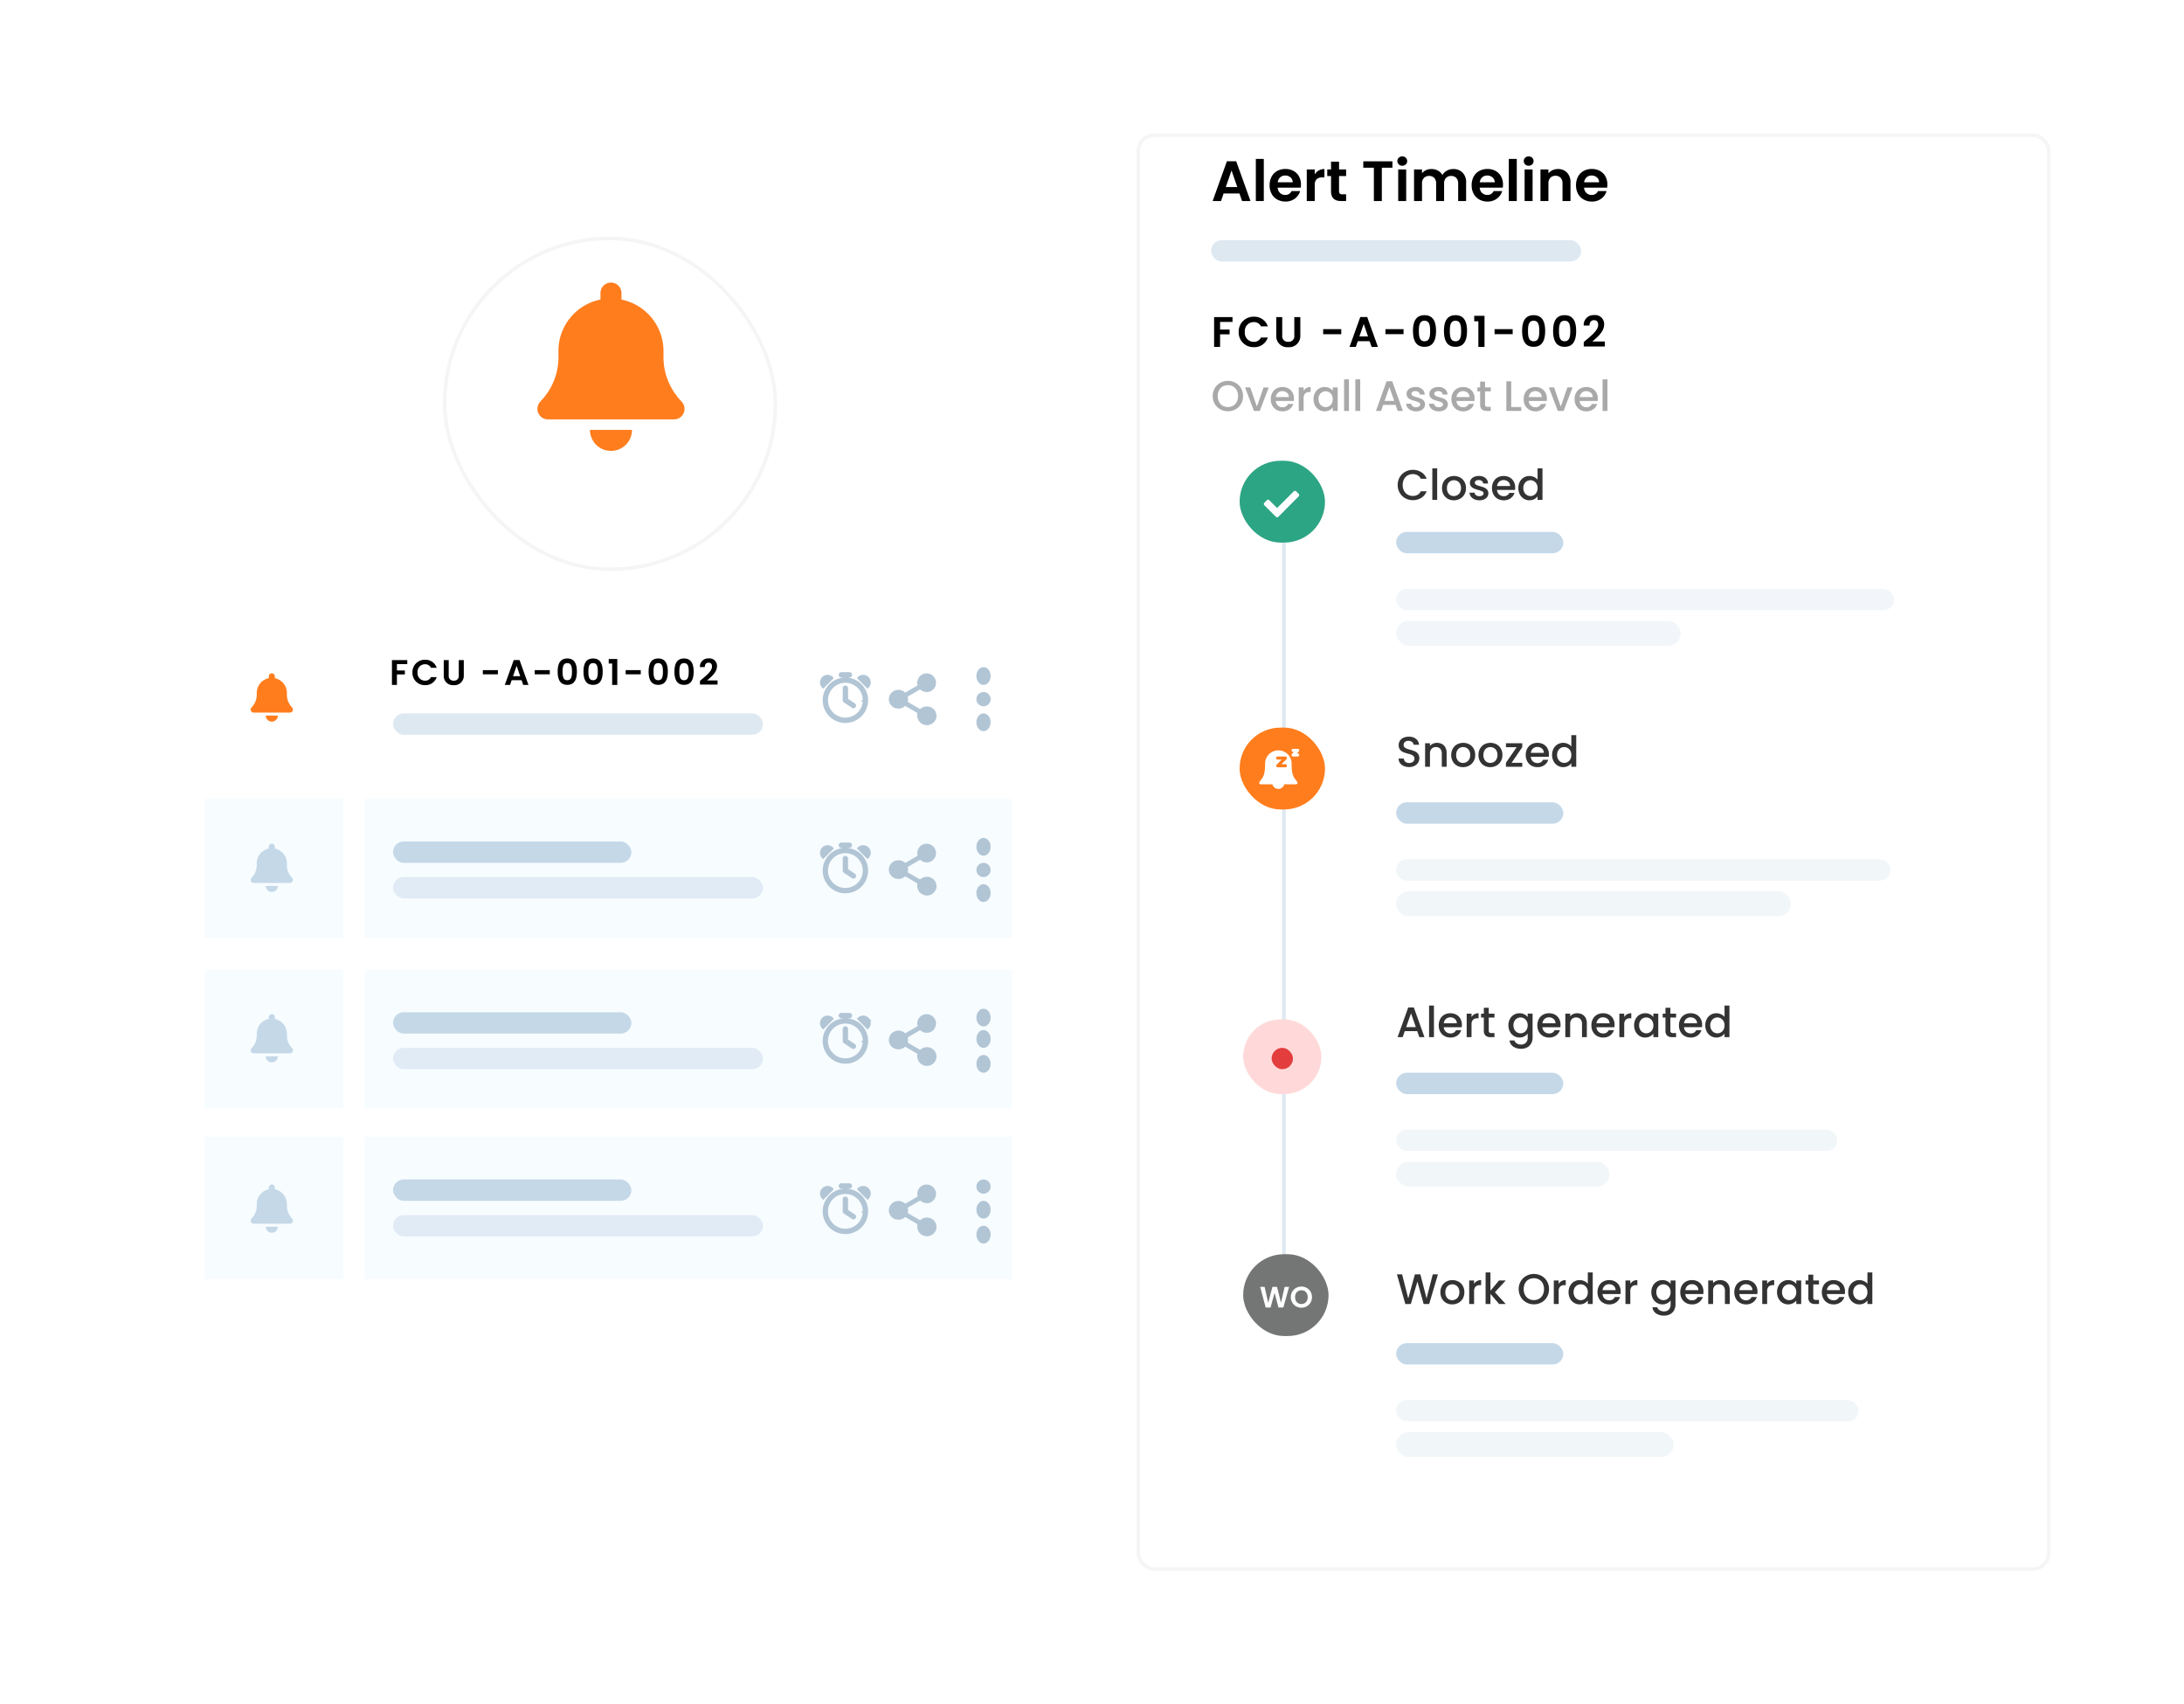 <svg xmlns="http://www.w3.org/2000/svg" xmlns:xlink="http://www.w3.org/1999/xlink" width="614" height="479" viewBox="0 0 614 479"><defs><filter id="a" x="282" y="0" width="332" height="479" filterUnits="userSpaceOnUse"><feOffset dy="10" input="SourceAlpha"/><feGaussianBlur stdDeviation="12.5" result="b"/><feFlood flood-opacity="0.102"/><feComposite operator="in" in2="b"/><feComposite in="SourceGraphic"/></filter><filter id="c" x="0" y="76" width="344" height="350" filterUnits="userSpaceOnUse"><feOffset dy="10" input="SourceAlpha"/><feGaussianBlur stdDeviation="12.5" result="d"/><feFlood flood-opacity="0.102"/><feComposite operator="in" in2="d"/><feComposite in="SourceGraphic"/></filter><filter id="e" x="87" y="29" width="169" height="169" filterUnits="userSpaceOnUse"><feOffset dy="10" input="SourceAlpha"/><feGaussianBlur stdDeviation="12.5" result="f"/><feFlood flood-opacity="0.102"/><feComposite operator="in" in2="f"/><feComposite in="SourceGraphic"/></filter><filter id="g" x="35" y="157" width="272" height="84" filterUnits="userSpaceOnUse"><feOffset dy="3" input="SourceAlpha"/><feGaussianBlur stdDeviation="7.5" result="h"/><feFlood flood-color="#459dd2" flood-opacity="0.412"/><feComposite operator="in" in2="h"/><feComposite in="SourceGraphic"/></filter></defs><g transform="translate(-646.5 -1652.5)"><g transform="translate(-128 55)"><g transform="matrix(1, 0, 0, 1, 774.5, 1597.5)" filter="url(#a)"><g transform="translate(319.5 27.5)" fill="#fff" stroke="#f5f5f5" stroke-width="1"><rect width="257" height="404" rx="5" stroke="none"/><rect x="0.5" y="0.5" width="256" height="403" rx="4.5" fill="none"/></g></g><g transform="matrix(1, 0, 0, 1, 774.5, 1597.5)" filter="url(#c)"><rect width="269" height="275" rx="5" transform="translate(37.5 103.5)" fill="#fff"/></g><g transform="matrix(1, 0, 0, 1, 774.5, 1597.5)" filter="url(#e)"><g transform="translate(124.5 56.5)" fill="#fff" stroke="#f5f5f5" stroke-width="1"><rect width="94" height="94" rx="47" stroke="none"/><rect x="0.5" y="0.5" width="93" height="93" rx="46.5" fill="none"/></g></g><path d="M23.629,2.954V4.726A14.777,14.777,0,0,1,35.443,19.2v1.735a17.747,17.747,0,0,0,4.476,11.777l.683.766A2.954,2.954,0,0,1,38.4,38.4H2.954a2.956,2.956,0,0,1-2.207-4.92l.684-.766A17.728,17.728,0,0,0,5.907,20.933V19.2A14.7,14.7,0,0,1,17.722,4.726V2.954a2.954,2.954,0,1,1,5.907,0Zm-2.954,44.3a5.909,5.909,0,0,1-4.181-1.726,6.057,6.057,0,0,1-1.726-4.181H26.582a5.893,5.893,0,0,1-5.907,5.907Z" transform="translate(925.59 1676.972)" fill="#ff7d1d"/><g transform="matrix(1, 0, 0, 1, 774.5, 1597.5)" filter="url(#g)"><rect width="227" height="39" rx="5" transform="translate(57.5 176.5)" fill="#fff"/></g><g transform="translate(1024.377 1786.751)"><path d="M153.994,61.118c-.1-.062-.2-.118-.313-.171a2.966,2.966,0,0,0-.338-.133,2.814,2.814,0,0,0-1.761.033,2.771,2.771,0,0,0-1.238.9,1.806,1.806,0,0,0-.118.167,2.66,2.66,0,0,0-.154.264q-.056.115-.1.235c-.03.085-.058.175-.083.267-.007.029-.013.062-.021.1a1.072,1.072,0,0,0-.034.191.874.874,0,0,0-.013.1.429.429,0,0,0-.007.069c0,.06-.007.118-.007.182a.249.249,0,0,0,0,.053,2.186,2.186,0,0,0,.028.346v.007c.007.045.013.093.024.138a.488.488,0,0,0,.013.049,2.589,2.589,0,0,0,.578,1.111,2.675,2.675,0,0,0,1.527.875.559.559,0,0,0,.109.013c.047.009.1.013.146.02s.079.007.118.009h.032c.041,0,.084,0,.126,0a1.031,1.031,0,0,0,.15-.007.917.917,0,0,0,.1,0c.007,0,.017,0,.024,0a2.619,2.619,0,0,0,.264-.036c.047-.009.092-.024.139-.033a2.632,2.632,0,0,0,.255-.077,2.9,2.9,0,0,0,.476-.222,3.053,3.053,0,0,0,.394-.287c.034-.029.064-.056.1-.085l3.388,1.972v.808a2.719,2.719,0,0,0,5.365.528,2.658,2.658,0,0,0-2.654-3.16,2.739,2.739,0,0,0-1.9.758l-3.39-1.974-.039-.024-.069-.04a2.562,2.562,0,0,0,0-1.477l.109-.062,3.392-1.975a2.758,2.758,0,0,0,2.425.709,2.634,2.634,0,1,0-3.121-3.325,2.469,2.469,0,0,0,0,1.488l-3.5,2.03a2.746,2.746,0,0,0-.415-.324Z" transform="translate(-149.804 -56.049)" fill="#b1c5d5"/></g><g transform="translate(1048.607 1785.103)"><ellipse cx="2" cy="2.5" rx="2" ry="2.5" transform="translate(0.393 -0.103)" fill="#b1c5d5"/><circle cx="2" cy="2" r="2" transform="translate(0.393 6.897)" fill="#b1c5d5"/><ellipse cx="2" cy="2.5" rx="2" ry="2.5" transform="translate(0.393 12.897)" fill="#b1c5d5"/></g><path d="M149.224,78.7a.375.375,0,1,1-.417.625l-2.253-1.5a.376.376,0,0,1-.166-.312V74.131a.375.375,0,0,1,.751,0v3.178Zm3.546-1.188a6.007,6.007,0,1,1-6.379-5.989c0-.007,0-.012,0-.019v-.751h-.752a.375.375,0,1,1,0-.751h2.253a.375.375,0,1,1,0,.751h-.751V71.5c0,.007,0,.012,0,.019h0a6.01,6.01,0,0,1,5.635,5.989Zm-.751,0h0a5.262,5.262,0,1,0-1.541,3.715A5.262,5.262,0,0,0,152.019,77.511Zm-11.5-6.243a1.759,1.759,0,0,0,0,2.488l2.488-2.488A1.759,1.759,0,0,0,140.52,71.268Zm12.485,0h0a1.759,1.759,0,0,0-2.488,0L153,73.756a1.759,1.759,0,0,0,0-2.488Z" transform="translate(865.406 1716.79)" fill="#b1c5d5" stroke="#b1c5d5" stroke-width="0.75"/><path d="M6.782.848v.509A4.241,4.241,0,0,1,10.173,5.51v.5a5.094,5.094,0,0,0,1.285,3.38l.2.22a.848.848,0,0,1-.633,1.412H.848A.848.848,0,0,1,.214,9.609l.2-.22A5.088,5.088,0,0,0,1.7,6.008v-.5A4.218,4.218,0,0,1,5.087,1.356V.848a.848.848,0,1,1,1.7,0ZM5.934,13.564a1.7,1.7,0,0,1-1.2-.5,1.738,1.738,0,0,1-.5-1.2H7.63a1.691,1.691,0,0,1-1.7,1.7Z" transform="translate(844.984 1786.751)" fill="#ff7d1d"/><rect width="39" height="39" transform="translate(832 1822)" fill="#f7fcff"/><rect width="182" height="39" transform="translate(877 1822)" fill="#f7fcff"/><rect width="104" height="6" rx="3" transform="translate(885 1844)" fill="#c4d8e8" opacity="0.46"/><g transform="translate(1024.377 1834.636)"><path d="M153.994,61.118c-.1-.062-.2-.118-.313-.171a2.966,2.966,0,0,0-.338-.133,2.814,2.814,0,0,0-1.761.033,2.771,2.771,0,0,0-1.238.9,1.806,1.806,0,0,0-.118.167,2.66,2.66,0,0,0-.154.264q-.056.115-.1.235c-.03.085-.058.175-.083.267-.007.029-.013.062-.021.1a1.072,1.072,0,0,0-.034.191.874.874,0,0,0-.013.1.429.429,0,0,0-.007.069c0,.06-.007.118-.007.182a.249.249,0,0,0,0,.053,2.186,2.186,0,0,0,.028.346v.007c.007.045.013.093.024.138a.488.488,0,0,0,.013.049,2.589,2.589,0,0,0,.578,1.111,2.675,2.675,0,0,0,1.527.875.559.559,0,0,0,.109.013c.047.009.1.013.146.02s.079.007.118.009h.032c.041,0,.084,0,.126,0a1.031,1.031,0,0,0,.15-.007.917.917,0,0,0,.1,0c.007,0,.017,0,.024,0a2.619,2.619,0,0,0,.264-.036c.047-.009.092-.024.139-.033a2.632,2.632,0,0,0,.255-.077,2.9,2.9,0,0,0,.476-.222,3.053,3.053,0,0,0,.394-.287c.034-.029.064-.056.1-.085l3.388,1.972v.808a2.719,2.719,0,0,0,5.365.528,2.658,2.658,0,0,0-2.654-3.16,2.739,2.739,0,0,0-1.9.758l-3.39-1.974-.039-.024-.069-.04a2.562,2.562,0,0,0,0-1.477l.109-.062,3.392-1.975a2.758,2.758,0,0,0,2.425.709,2.634,2.634,0,1,0-3.121-3.325,2.469,2.469,0,0,0,0,1.488l-3.5,2.03a2.746,2.746,0,0,0-.415-.324Z" transform="translate(-149.804 -56.049)" fill="#b1c5d5"/></g><g transform="translate(1048.607 1832.988)"><ellipse cx="2" cy="2.5" rx="2" ry="2.5" transform="translate(0.393 0.013)" fill="#b1c5d5"/><circle cx="2" cy="2" r="2" transform="translate(0.393 7.013)" fill="#b1c5d5"/><ellipse cx="2" cy="2.5" rx="2" ry="2.5" transform="translate(0.393 13.013)" fill="#b1c5d5"/></g><path d="M149.224,78.7a.375.375,0,1,1-.417.625l-2.253-1.5a.376.376,0,0,1-.166-.312V74.131a.375.375,0,0,1,.751,0v3.178Zm3.546-1.188a6.007,6.007,0,1,1-6.379-5.989c0-.007,0-.012,0-.019v-.751h-.752a.375.375,0,1,1,0-.751h2.253a.375.375,0,1,1,0,.751h-.751V71.5c0,.007,0,.012,0,.019h0a6.01,6.01,0,0,1,5.635,5.989Zm-.751,0h0a5.262,5.262,0,1,0-1.541,3.715A5.262,5.262,0,0,0,152.019,77.511Zm-11.5-6.243a1.759,1.759,0,0,0,0,2.488l2.488-2.488A1.759,1.759,0,0,0,140.52,71.268Zm12.485,0h0a1.759,1.759,0,0,0-2.488,0L153,73.756a1.759,1.759,0,0,0,0-2.488Z" transform="translate(865.406 1764.675)" fill="#b1c5d5" stroke="#b1c5d5" stroke-width="0.75"/><path d="M6.782.848v.509A4.241,4.241,0,0,1,10.173,5.51v.5a5.094,5.094,0,0,0,1.285,3.38l.2.22a.848.848,0,0,1-.633,1.412H.848A.848.848,0,0,1,.214,9.609l.2-.22A5.088,5.088,0,0,0,1.7,6.008v-.5A4.218,4.218,0,0,1,5.087,1.356V.848a.848.848,0,1,1,1.7,0ZM5.934,13.564a1.7,1.7,0,0,1-1.2-.5,1.738,1.738,0,0,1-.5-1.2H7.63a1.691,1.691,0,0,1-1.7,1.7Z" transform="translate(844.984 1834.636)" fill="#c4d8e8"/><rect width="39" height="39" transform="translate(832 1870)" fill="#f7fcff"/><rect width="182" height="39" transform="translate(877 1870)" fill="#f7fcff"/><g transform="translate(1024.377 1882.521)"><path d="M153.994,61.118c-.1-.062-.2-.118-.313-.171a2.966,2.966,0,0,0-.338-.133,2.814,2.814,0,0,0-1.761.033,2.771,2.771,0,0,0-1.238.9,1.806,1.806,0,0,0-.118.167,2.66,2.66,0,0,0-.154.264q-.056.115-.1.235c-.03.085-.058.175-.083.267-.007.029-.013.062-.021.1a1.072,1.072,0,0,0-.034.191.874.874,0,0,0-.013.1.429.429,0,0,0-.007.069c0,.06-.007.118-.007.182a.249.249,0,0,0,0,.053,2.186,2.186,0,0,0,.028.346v.007c.007.045.013.093.024.138a.488.488,0,0,0,.013.049,2.589,2.589,0,0,0,.578,1.111,2.675,2.675,0,0,0,1.527.875.559.559,0,0,0,.109.013c.047.009.1.013.146.02s.079.007.118.009h.032c.041,0,.084,0,.126,0a1.031,1.031,0,0,0,.15-.007.917.917,0,0,0,.1,0c.007,0,.017,0,.024,0a2.619,2.619,0,0,0,.264-.036c.047-.009.092-.024.139-.033a2.632,2.632,0,0,0,.255-.077,2.9,2.9,0,0,0,.476-.222,3.053,3.053,0,0,0,.394-.287c.034-.029.064-.056.1-.085l3.388,1.972v.808a2.719,2.719,0,0,0,5.365.528,2.658,2.658,0,0,0-2.654-3.16,2.739,2.739,0,0,0-1.9.758l-3.39-1.974-.039-.024-.069-.04a2.562,2.562,0,0,0,0-1.477l.109-.062,3.392-1.975a2.758,2.758,0,0,0,2.425.709,2.634,2.634,0,1,0-3.121-3.325,2.469,2.469,0,0,0,0,1.488l-3.5,2.03a2.746,2.746,0,0,0-.415-.324Z" transform="translate(-149.804 -56.049)" fill="#b1c5d5"/></g><g transform="translate(1048.607 1880.873)"><ellipse cx="2" cy="2.5" rx="2" ry="2.5" transform="translate(0.393 0.127)" fill="#b1c5d5"/><ellipse cx="2" cy="2.5" rx="2" ry="2.5" transform="translate(0.393 6.127)" fill="#b1c5d5"/><ellipse cx="2" cy="2.5" rx="2" ry="2.5" transform="translate(0.393 13.127)" fill="#b1c5d5"/></g><path d="M149.224,78.7a.375.375,0,1,1-.417.625l-2.253-1.5a.376.376,0,0,1-.166-.312V74.131a.375.375,0,0,1,.751,0v3.178Zm3.546-1.188a6.007,6.007,0,1,1-6.379-5.989c0-.007,0-.012,0-.019v-.751h-.752a.375.375,0,1,1,0-.751h2.253a.375.375,0,1,1,0,.751h-.751V71.5c0,.007,0,.012,0,.019h0a6.01,6.01,0,0,1,5.635,5.989Zm-.751,0h0a5.262,5.262,0,1,0-1.541,3.715A5.262,5.262,0,0,0,152.019,77.511Zm-11.5-6.243a1.759,1.759,0,0,0,0,2.488l2.488-2.488A1.759,1.759,0,0,0,140.52,71.268Zm12.485,0h0a1.759,1.759,0,0,0-2.488,0L153,73.756a1.759,1.759,0,0,0,0-2.488Z" transform="translate(865.406 1812.56)" fill="#b1c5d5" stroke="#b1c5d5" stroke-width="0.75"/><path d="M6.782.848v.509A4.241,4.241,0,0,1,10.173,5.51v.5a5.094,5.094,0,0,0,1.285,3.38l.2.22a.848.848,0,0,1-.633,1.412H.848A.848.848,0,0,1,.214,9.609l.2-.22A5.088,5.088,0,0,0,1.7,6.008v-.5A4.218,4.218,0,0,1,5.087,1.356V.848a.848.848,0,1,1,1.7,0ZM5.934,13.564a1.7,1.7,0,0,1-1.2-.5,1.738,1.738,0,0,1-.5-1.2H7.63a1.691,1.691,0,0,1-1.7,1.7Z" transform="translate(844.984 1882.521)" fill="#c4d8e8"/><rect width="39" height="40" transform="translate(832 1917)" fill="#f7fcff"/><rect width="182" height="40" transform="translate(877 1917)" fill="#f7fcff"/><g transform="translate(1024.377 1930.405)"><path d="M153.994,61.118c-.1-.062-.2-.118-.313-.171a2.966,2.966,0,0,0-.338-.133,2.814,2.814,0,0,0-1.761.033,2.771,2.771,0,0,0-1.238.9,1.806,1.806,0,0,0-.118.167,2.66,2.66,0,0,0-.154.264q-.056.115-.1.235c-.03.085-.058.175-.083.267-.007.029-.013.062-.021.1a1.072,1.072,0,0,0-.034.191.874.874,0,0,0-.013.1.429.429,0,0,0-.007.069c0,.06-.007.118-.007.182a.249.249,0,0,0,0,.053,2.186,2.186,0,0,0,.028.346v.007c.007.045.013.093.024.138a.488.488,0,0,0,.013.049,2.589,2.589,0,0,0,.578,1.111,2.675,2.675,0,0,0,1.527.875.559.559,0,0,0,.109.013c.047.009.1.013.146.02s.079.007.118.009h.032c.041,0,.084,0,.126,0a1.031,1.031,0,0,0,.15-.007.917.917,0,0,0,.1,0c.007,0,.017,0,.024,0a2.619,2.619,0,0,0,.264-.036c.047-.009.092-.024.139-.033a2.632,2.632,0,0,0,.255-.077,2.9,2.9,0,0,0,.476-.222,3.053,3.053,0,0,0,.394-.287c.034-.029.064-.056.1-.085l3.388,1.972v.808a2.719,2.719,0,0,0,5.365.528,2.658,2.658,0,0,0-2.654-3.16,2.739,2.739,0,0,0-1.9.758l-3.39-1.974-.039-.024-.069-.04a2.562,2.562,0,0,0,0-1.477l.109-.062,3.392-1.975a2.758,2.758,0,0,0,2.425.709,2.634,2.634,0,1,0-3.121-3.325,2.469,2.469,0,0,0,0,1.488l-3.5,2.03a2.746,2.746,0,0,0-.415-.324Z" transform="translate(-149.804 -56.049)" fill="#b1c5d5"/></g><g transform="translate(1048.607 1928.758)"><circle cx="2" cy="2" r="2" transform="translate(0.393 0.242)" fill="#b1c5d5"/><ellipse cx="2" cy="2.5" rx="2" ry="2.5" transform="translate(0.393 6.242)" fill="#b1c5d5"/><ellipse cx="2" cy="2.5" rx="2" ry="2.5" transform="translate(0.393 13.242)" fill="#b1c5d5"/></g><path d="M149.224,78.7a.375.375,0,1,1-.417.625l-2.253-1.5a.376.376,0,0,1-.166-.312V74.131a.375.375,0,0,1,.751,0v3.178Zm3.546-1.188a6.007,6.007,0,1,1-6.379-5.989c0-.007,0-.012,0-.019v-.751h-.752a.375.375,0,1,1,0-.751h2.253a.375.375,0,1,1,0,.751h-.751V71.5c0,.007,0,.012,0,.019h0a6.01,6.01,0,0,1,5.635,5.989Zm-.751,0h0a5.262,5.262,0,1,0-1.541,3.715A5.262,5.262,0,0,0,152.019,77.511Zm-11.5-6.243a1.759,1.759,0,0,0,0,2.488l2.488-2.488A1.759,1.759,0,0,0,140.52,71.268Zm12.485,0h0a1.759,1.759,0,0,0-2.488,0L153,73.756a1.759,1.759,0,0,0,0-2.488Z" transform="translate(865.406 1860.444)" fill="#b1c5d5" stroke="#b1c5d5" stroke-width="0.75"/><path d="M6.782.848v.509A4.241,4.241,0,0,1,10.173,5.51v.5a5.094,5.094,0,0,0,1.285,3.38l.2.22a.848.848,0,0,1-.633,1.412H.848A.848.848,0,0,1,.214,9.609l.2-.22A5.088,5.088,0,0,0,1.7,6.008v-.5A4.218,4.218,0,0,1,5.087,1.356V.848a.848.848,0,1,1,1.7,0ZM5.934,13.564a1.7,1.7,0,0,1-1.2-.5,1.738,1.738,0,0,1-.5-1.2H7.63a1.691,1.691,0,0,1-1.7,1.7Z" transform="translate(844.984 1930.405)" fill="#c4d8e8"/><rect width="104" height="6" rx="3" transform="translate(1115 1665)" fill="#dde8f1"/><line y2="226.078" transform="translate(1135.457 1728.5)" fill="none" stroke="#dde8f1" stroke-width="1"/><rect width="24" height="23" rx="11.5" transform="translate(1123 1727)" fill="#2ca584"/><rect width="47" height="6" rx="3" transform="translate(1167 1747)" fill="#c4d8e8"/><rect width="140" height="6" rx="3" transform="translate(1167 1763)" fill="#dde8f1" opacity="0.397"/><rect width="80" height="7" rx="3.5" transform="translate(1167 1772)" fill="#dde8f1" opacity="0.397"/><rect width="24" height="23" rx="11.5" transform="translate(1123 1802)" fill="#ff7d1d"/><rect width="47" height="6" rx="3" transform="translate(1167 1823)" fill="#c4d8e8"/><rect width="139" height="6" rx="3" transform="translate(1167 1839)" fill="#dde8f1" opacity="0.4"/><rect width="111" height="7" rx="3.5" transform="translate(1167 1848)" fill="#dde8f1" opacity="0.4"/><rect width="22" height="21" rx="10.5" transform="translate(1124 1884)" fill="#ffd9d9"/><rect width="47" height="6" rx="3" transform="translate(1167 1899)" fill="#c4d8e8"/><rect width="124" height="6" rx="3" transform="translate(1167 1915)" fill="#dde8f1" opacity="0.4"/><rect width="60" height="7" rx="3.5" transform="translate(1167 1924)" fill="#dde8f1" opacity="0.4"/><rect width="24" height="23" rx="11.5" transform="translate(1124 1950)" fill="#747575"/><rect width="47" height="6" rx="3" transform="translate(1167 1975)" fill="#c4d8e8"/><rect width="130" height="6" rx="3" transform="translate(1167 1991)" fill="#dde8f1" opacity="0.4"/><rect width="78" height="7" rx="3.5" transform="translate(1167 2000)" fill="#dde8f1" opacity="0.4"/><path d="M3.385,72.385.146,69.146a.5.5,0,0,1,0-.7l.7-.7a.5.5,0,0,1,.7,0l2.182,2.182,4.674-4.674a.5.5,0,0,1,.7,0l.7.7a.5.5,0,0,1,0,.7L4.09,72.385a.5.5,0,0,1-.7,0Z" transform="translate(1129.804 1670.354)" fill="#fff"/><path d="M132.034,52.5a.434.434,0,1,0,0,.868h.252l-.56.56a.433.433,0,0,0,.307.742h1.3a.434.434,0,0,0,0-.867h-.252l.56-.56h0a.433.433,0,0,0-.307-.742Zm-4.143.435a3.734,3.734,0,0,0-3.732,3.734c0,3.67-.71,3.843-1.589,5.156a.414.414,0,0,0,.344.645h3.308a1.723,1.723,0,0,0,3.341,0h3.309a.414.414,0,0,0,.343-.645c-.879-1.314-1.589-1.487-1.589-5.156A3.736,3.736,0,0,0,127.891,52.935Zm-.219,1.734h2.2a.433.433,0,0,1,.307.739l-1.418,1.42h1.111a.433.433,0,1,1,0,.867h-2.158a.433.433,0,0,1-.307-.739l1.417-1.42h-1.111a.434.434,0,0,1-.042-.867Z" transform="translate(1006.002 1755.458)" fill="#fff"/><rect width="6" height="6" rx="3" transform="translate(1132 1892)" fill="#e33d3d"/><path d="M8.47-10.537l-1.62,5.8H5.48L4.392-8.867,3.254-4.739l-1.362.008L.33-10.537H1.576L2.6-6.035l1.179-4.5h1.3L6.186-6.06l1.03-4.477Zm3.464,5.856a3,3,0,0,1-1.5-.382,2.852,2.852,0,0,1-1.08-1.059,2.962,2.962,0,0,1-.4-1.532,2.946,2.946,0,0,1,.4-1.524,2.852,2.852,0,0,1,1.08-1.059,3,3,0,0,1,1.5-.382,3,3,0,0,1,1.5.382A2.831,2.831,0,0,1,14.5-9.179,2.971,2.971,0,0,1,14.9-7.655,2.987,2.987,0,0,1,14.5-6.122a2.822,2.822,0,0,1-1.076,1.059A3,3,0,0,1,11.933-4.681Zm0-1.038a1.771,1.771,0,0,0,.922-.237,1.623,1.623,0,0,0,.623-.677A2.221,2.221,0,0,0,13.7-7.655a2.2,2.2,0,0,0-.224-1.017,1.6,1.6,0,0,0-.623-.669,1.8,1.8,0,0,0-.922-.233,1.819,1.819,0,0,0-.926.233,1.593,1.593,0,0,0-.627.669,2.2,2.2,0,0,0-.224,1.017,2.221,2.221,0,0,0,.224,1.022,1.614,1.614,0,0,0,.627.677A1.794,1.794,0,0,0,11.933-5.72Z" transform="translate(1128.442 1969.718)" fill="#fff"/><path d="M7.952-2.128H3.5L2.768,0H.416L4.432-11.184H7.04L11.056,0H8.688ZM7.344-3.92,5.728-8.592,4.112-3.92ZM14.8-11.84V0H12.56V-11.84ZM25.248-4.624a5.287,5.287,0,0,1-.064.864H18.7a2.2,2.2,0,0,0,.672,1.5,2.072,2.072,0,0,0,1.456.544,1.829,1.829,0,0,0,1.776-1.072h2.416a4.038,4.038,0,0,1-1.472,2.1A4.3,4.3,0,0,1,20.88.144a4.624,4.624,0,0,1-2.3-.568A4,4,0,0,1,17-2.032a4.927,4.927,0,0,1-.568-2.4,5.019,5.019,0,0,1,.56-2.416,3.907,3.907,0,0,1,1.568-1.6,4.7,4.7,0,0,1,2.32-.56,4.66,4.66,0,0,1,2.264.544A3.829,3.829,0,0,1,24.7-6.92,4.672,4.672,0,0,1,25.248-4.624Zm-2.32-.64A1.776,1.776,0,0,0,22.3-6.648a2.211,2.211,0,0,0-1.488-.52,2.033,2.033,0,0,0-1.4.5,2.216,2.216,0,0,0-.7,1.4ZM29.12-7.488a3.149,3.149,0,0,1,1.128-1.1,3.137,3.137,0,0,1,1.592-.4V-6.64h-.592a2.269,2.269,0,0,0-1.592.5,2.287,2.287,0,0,0-.536,1.728V0H26.88V-8.864h2.24Zm6.832.464v4.288a.847.847,0,0,0,.216.648,1.061,1.061,0,0,0,.728.2h1.04V0H36.528Q33.7,0,33.7-2.752V-7.024H32.64v-1.84H33.7v-2.192h2.256v2.192h1.984v1.84ZM50.96-11.168V-9.36H47.984V0h-2.24V-9.36H42.768v-1.808ZM53.728-9.92a1.365,1.365,0,0,1-.984-.376,1.244,1.244,0,0,1-.392-.936,1.244,1.244,0,0,1,.392-.936,1.365,1.365,0,0,1,.984-.376,1.365,1.365,0,0,1,.984.376,1.244,1.244,0,0,1,.392.936,1.244,1.244,0,0,1-.392.936A1.365,1.365,0,0,1,53.728-9.92Zm1.1,1.056V0h-2.24V-8.864Zm13.216-.128a3.559,3.559,0,0,1,2.632,1,3.774,3.774,0,0,1,1,2.792V0H69.44V-4.9a2.215,2.215,0,0,0-.528-1.592,1.9,1.9,0,0,0-1.44-.552,1.925,1.925,0,0,0-1.448.552A2.194,2.194,0,0,0,65.488-4.9V0h-2.24V-4.9a2.215,2.215,0,0,0-.528-1.592,1.9,1.9,0,0,0-1.44-.552,1.946,1.946,0,0,0-1.464.552A2.194,2.194,0,0,0,59.28-4.9V0H57.04V-8.864h2.24v1.072a2.981,2.981,0,0,1,1.112-.88,3.469,3.469,0,0,1,1.5-.32,3.848,3.848,0,0,1,1.856.44A3.083,3.083,0,0,1,65.008-7.3a3.209,3.209,0,0,1,1.256-1.232A3.576,3.576,0,0,1,68.048-8.992Zm14,4.368a5.286,5.286,0,0,1-.064.864H75.5a2.2,2.2,0,0,0,.672,1.5,2.072,2.072,0,0,0,1.456.544,1.829,1.829,0,0,0,1.776-1.072h2.416a4.038,4.038,0,0,1-1.472,2.1A4.3,4.3,0,0,1,77.68.144a4.624,4.624,0,0,1-2.3-.568A4,4,0,0,1,73.8-2.032a4.927,4.927,0,0,1-.568-2.4,5.019,5.019,0,0,1,.56-2.416,3.907,3.907,0,0,1,1.568-1.6,4.7,4.7,0,0,1,2.32-.56,4.66,4.66,0,0,1,2.264.544A3.829,3.829,0,0,1,81.5-6.92,4.672,4.672,0,0,1,82.048-4.624Zm-2.32-.64A1.776,1.776,0,0,0,79.1-6.648a2.211,2.211,0,0,0-1.488-.52,2.033,2.033,0,0,0-1.4.5,2.216,2.216,0,0,0-.7,1.4ZM85.92-11.84V0H83.68V-11.84Zm3.344,1.92a1.365,1.365,0,0,1-.984-.376,1.244,1.244,0,0,1-.392-.936,1.244,1.244,0,0,1,.392-.936,1.365,1.365,0,0,1,.984-.376,1.365,1.365,0,0,1,.984.376,1.244,1.244,0,0,1,.392.936,1.244,1.244,0,0,1-.392.936A1.365,1.365,0,0,1,89.264-9.92Zm1.1,1.056V0h-2.24V-8.864Zm7.12-.128a3.417,3.417,0,0,1,2.56,1,3.828,3.828,0,0,1,.976,2.792V0h-2.24V-4.9a2.3,2.3,0,0,0-.528-1.624,1.87,1.87,0,0,0-1.44-.568,1.916,1.916,0,0,0-1.464.568A2.277,2.277,0,0,0,94.816-4.9V0h-2.24V-8.864h2.24v1.1a3.1,3.1,0,0,1,1.144-.9A3.539,3.539,0,0,1,97.488-8.992Zm13.9,4.368a5.286,5.286,0,0,1-.064.864h-6.48a2.2,2.2,0,0,0,.672,1.5,2.072,2.072,0,0,0,1.456.544,1.829,1.829,0,0,0,1.776-1.072h2.416A4.038,4.038,0,0,1,109.7-.68a4.3,4.3,0,0,1-2.672.824,4.624,4.624,0,0,1-2.3-.568,4,4,0,0,1-1.584-1.608,4.927,4.927,0,0,1-.568-2.4,5.019,5.019,0,0,1,.56-2.416,3.907,3.907,0,0,1,1.568-1.6,4.7,4.7,0,0,1,2.32-.56,4.66,4.66,0,0,1,2.264.544A3.829,3.829,0,0,1,110.84-6.92,4.672,4.672,0,0,1,111.392-4.624Zm-2.32-.64a1.776,1.776,0,0,0-.624-1.384,2.211,2.211,0,0,0-1.488-.52,2.033,2.033,0,0,0-1.4.5,2.216,2.216,0,0,0-.7,1.4Z" transform="translate(1115 1654)"/><path d="M4.7.084A4.32,4.32,0,0,1,2.562-.462,4.046,4.046,0,0,1,1.014-1.986a4.292,4.292,0,0,1-.57-2.2,4.26,4.26,0,0,1,.57-2.2A4.058,4.058,0,0,1,2.562-7.9,4.32,4.32,0,0,1,4.7-8.448,4.344,4.344,0,0,1,6.858-7.9,4.015,4.015,0,0,1,8.4-6.384a4.3,4.3,0,0,1,.564,2.2,4.327,4.327,0,0,1-.564,2.2A4,4,0,0,1,6.858-.462,4.344,4.344,0,0,1,4.7.084ZM4.7-1.1A2.875,2.875,0,0,0,6.18-1.482a2.621,2.621,0,0,0,1.014-1.08A3.468,3.468,0,0,0,7.56-4.188a3.432,3.432,0,0,0-.366-1.62A2.589,2.589,0,0,0,6.18-6.876,2.911,2.911,0,0,0,4.7-7.248a2.911,2.911,0,0,0-1.476.372A2.589,2.589,0,0,0,2.214-5.808a3.432,3.432,0,0,0-.366,1.62,3.468,3.468,0,0,0,.366,1.626,2.621,2.621,0,0,0,1.014,1.08A2.875,2.875,0,0,0,4.7-1.1Zm8.16-.12,1.872-5.388h1.452L13.668,0H12.036L9.528-6.612h1.464ZM23.28-3.468a4.277,4.277,0,0,1-.048.672H18.18a1.835,1.835,0,0,0,.588,1.272,1.856,1.856,0,0,0,1.3.48,1.6,1.6,0,0,0,1.56-.924H23.1A2.978,2.978,0,0,1,22.014-.474a3.186,3.186,0,0,1-1.95.582,3.377,3.377,0,0,1-1.7-.426,3.031,3.031,0,0,1-1.176-1.2,3.661,3.661,0,0,1-.426-1.794,3.747,3.747,0,0,1,.414-1.794A2.912,2.912,0,0,1,18.342-6.3a3.464,3.464,0,0,1,1.722-.42,3.368,3.368,0,0,1,1.668.408,2.883,2.883,0,0,1,1.14,1.146A3.451,3.451,0,0,1,23.28-3.468ZM21.852-3.9a1.557,1.557,0,0,0-.54-1.212A1.931,1.931,0,0,0,20-5.568a1.757,1.757,0,0,0-1.212.45,1.881,1.881,0,0,0-.6,1.218Zm4.14-1.752a2.148,2.148,0,0,1,.8-.786,2.36,2.36,0,0,1,1.182-.282V-5.3h-.348a1.666,1.666,0,0,0-1.218.408,1.951,1.951,0,0,0-.414,1.416V0H24.624V-6.612h1.368Zm2.784,2.316A3.659,3.659,0,0,1,29.19-5.1a3.035,3.035,0,0,1,1.128-1.194A3.022,3.022,0,0,1,31.9-6.72a2.886,2.886,0,0,1,1.362.306,2.764,2.764,0,0,1,.93.762v-.96h1.38V0h-1.38V-.984a2.717,2.717,0,0,1-.948.78,2.922,2.922,0,0,1-1.368.312,2.907,2.907,0,0,1-1.56-.438A3.106,3.106,0,0,1,29.19-1.554,3.765,3.765,0,0,1,28.776-3.336Zm5.412.024A2.394,2.394,0,0,0,33.906-4.5a1.98,1.98,0,0,0-.738-.768,1.931,1.931,0,0,0-.984-.264,1.965,1.965,0,0,0-.984.258,1.946,1.946,0,0,0-.738.756,2.36,2.36,0,0,0-.282,1.182,2.463,2.463,0,0,0,.282,1.2,1.99,1.99,0,0,0,.744.786,1.908,1.908,0,0,0,.978.27,1.931,1.931,0,0,0,.984-.264,1.97,1.97,0,0,0,.738-.774A2.428,2.428,0,0,0,34.188-3.312ZM38.736-8.88V0H37.368V-8.88Zm3.168,0V0H40.536V-8.88ZM51.852-1.7H48.36L47.76,0H46.332L49.32-8.352H50.9L53.892,0h-1.44ZM51.468-2.82,50.112-6.7,48.744-2.82ZM57.588.108a3.331,3.331,0,0,1-1.4-.282,2.455,2.455,0,0,1-.978-.768,1.914,1.914,0,0,1-.384-1.086h1.416a.966.966,0,0,0,.4.7,1.46,1.46,0,0,0,.918.282,1.546,1.546,0,0,0,.894-.222.67.67,0,0,0,.318-.57.585.585,0,0,0-.354-.552,6.636,6.636,0,0,0-1.122-.4,10.829,10.829,0,0,1-1.212-.4,2.125,2.125,0,0,1-.81-.588,1.541,1.541,0,0,1-.342-1.044,1.628,1.628,0,0,1,.312-.966,2.078,2.078,0,0,1,.894-.69A3.34,3.34,0,0,1,57.48-6.72a2.763,2.763,0,0,1,1.818.57A2.047,2.047,0,0,1,60.036-4.6H58.668a.974.974,0,0,0-.36-.708,1.346,1.346,0,0,0-.876-.264,1.422,1.422,0,0,0-.828.2.632.632,0,0,0-.288.54.584.584,0,0,0,.192.444,1.368,1.368,0,0,0,.468.282q.276.1.816.258a8.877,8.877,0,0,1,1.182.39,2.2,2.2,0,0,1,.8.582,1.54,1.54,0,0,1,.348,1.02A1.711,1.711,0,0,1,59.808-.84a2.069,2.069,0,0,1-.882.7A3.286,3.286,0,0,1,57.588.108ZM64,.108a3.331,3.331,0,0,1-1.4-.282,2.455,2.455,0,0,1-.978-.768,1.914,1.914,0,0,1-.384-1.086h1.416a.966.966,0,0,0,.4.7,1.46,1.46,0,0,0,.918.282,1.546,1.546,0,0,0,.894-.222.67.67,0,0,0,.318-.57.585.585,0,0,0-.354-.552,6.635,6.635,0,0,0-1.122-.4,10.829,10.829,0,0,1-1.212-.4,2.125,2.125,0,0,1-.81-.588,1.541,1.541,0,0,1-.342-1.044,1.628,1.628,0,0,1,.312-.966,2.078,2.078,0,0,1,.894-.69,3.34,3.34,0,0,1,1.338-.252,2.763,2.763,0,0,1,1.818.57A2.047,2.047,0,0,1,66.444-4.6H65.076a.974.974,0,0,0-.36-.708,1.346,1.346,0,0,0-.876-.264,1.422,1.422,0,0,0-.828.2.632.632,0,0,0-.288.54.584.584,0,0,0,.192.444,1.368,1.368,0,0,0,.468.282q.276.1.816.258a8.877,8.877,0,0,1,1.182.39,2.2,2.2,0,0,1,.8.582,1.54,1.54,0,0,1,.348,1.02A1.711,1.711,0,0,1,66.216-.84a2.069,2.069,0,0,1-.882.7A3.286,3.286,0,0,1,64,.108ZM74.064-3.468a4.277,4.277,0,0,1-.048.672H68.964a1.835,1.835,0,0,0,.588,1.272,1.856,1.856,0,0,0,1.3.48,1.6,1.6,0,0,0,1.56-.924h1.476A2.978,2.978,0,0,1,72.8-.474a3.186,3.186,0,0,1-1.95.582,3.377,3.377,0,0,1-1.7-.426,3.031,3.031,0,0,1-1.176-1.2,3.661,3.661,0,0,1-.426-1.794,3.747,3.747,0,0,1,.414-1.794A2.912,2.912,0,0,1,69.126-6.3a3.464,3.464,0,0,1,1.722-.42,3.368,3.368,0,0,1,1.668.408,2.883,2.883,0,0,1,1.14,1.146A3.451,3.451,0,0,1,74.064-3.468ZM72.636-3.9a1.557,1.557,0,0,0-.54-1.212,1.931,1.931,0,0,0-1.308-.456,1.757,1.757,0,0,0-1.212.45,1.881,1.881,0,0,0-.6,1.218ZM77-5.5v3.66a.7.7,0,0,0,.174.534.865.865,0,0,0,.594.162h.84V0h-1.08a2.082,2.082,0,0,1-1.416-.432,1.78,1.78,0,0,1-.492-1.4V-5.5h-.78V-6.612h.78V-8.256H77v1.644h1.608V-5.5ZM84.36-1.1h2.82V0H82.992V-8.34H84.36ZM94.38-3.468a4.277,4.277,0,0,1-.048.672H89.28a1.835,1.835,0,0,0,.588,1.272,1.856,1.856,0,0,0,1.3.48,1.6,1.6,0,0,0,1.56-.924H94.2A2.978,2.978,0,0,1,93.114-.474a3.186,3.186,0,0,1-1.95.582,3.377,3.377,0,0,1-1.7-.426,3.031,3.031,0,0,1-1.176-1.2,3.661,3.661,0,0,1-.426-1.794,3.747,3.747,0,0,1,.414-1.794A2.912,2.912,0,0,1,89.442-6.3a3.464,3.464,0,0,1,1.722-.42,3.368,3.368,0,0,1,1.668.408,2.883,2.883,0,0,1,1.14,1.146A3.451,3.451,0,0,1,94.38-3.468ZM92.952-3.9a1.557,1.557,0,0,0-.54-1.212A1.931,1.931,0,0,0,91.1-5.568a1.757,1.757,0,0,0-1.212.45,1.881,1.881,0,0,0-.6,1.218ZM98.28-1.224l1.872-5.388H101.6L99.084,0H97.452L94.944-6.612h1.464ZM108.7-3.468a4.277,4.277,0,0,1-.048.672H103.6a1.835,1.835,0,0,0,.588,1.272,1.856,1.856,0,0,0,1.3.48,1.6,1.6,0,0,0,1.56-.924h1.476A2.978,2.978,0,0,1,107.43-.474a3.186,3.186,0,0,1-1.95.582,3.377,3.377,0,0,1-1.7-.426,3.031,3.031,0,0,1-1.176-1.2,3.661,3.661,0,0,1-.426-1.794,3.747,3.747,0,0,1,.414-1.794A2.912,2.912,0,0,1,103.758-6.3a3.464,3.464,0,0,1,1.722-.42,3.368,3.368,0,0,1,1.668.408,2.883,2.883,0,0,1,1.14,1.146A3.451,3.451,0,0,1,108.7-3.468ZM107.268-3.9a1.557,1.557,0,0,0-.54-1.212,1.931,1.931,0,0,0-1.308-.456,1.757,1.757,0,0,0-1.212.45,1.881,1.881,0,0,0-.6,1.218Zm4.14-4.98V0H110.04V-8.88Z" transform="translate(1115 1713)" fill="#333" opacity="0.42"/><path d="M.444,8.812a4.26,4.26,0,0,1,.57-2.2A4.058,4.058,0,0,1,2.562,5.1,4.32,4.32,0,0,1,4.7,4.552a4.351,4.351,0,0,1,2.37.654A3.724,3.724,0,0,1,8.58,7.06H6.936a2.2,2.2,0,0,0-.9-.984A2.671,2.671,0,0,0,4.7,5.752a2.911,2.911,0,0,0-1.476.372A2.589,2.589,0,0,0,2.214,7.192a3.432,3.432,0,0,0-.366,1.62,3.432,3.432,0,0,0,.366,1.62,2.629,2.629,0,0,0,1.014,1.074,2.875,2.875,0,0,0,1.476.378,2.671,2.671,0,0,0,1.332-.324,2.2,2.2,0,0,0,.9-.984H8.58a3.692,3.692,0,0,1-1.506,1.848,4.382,4.382,0,0,1-2.37.648,4.31,4.31,0,0,1-2.148-.546,4.071,4.071,0,0,1-1.542-1.518A4.259,4.259,0,0,1,.444,8.812Zm11.1-4.692V13H10.176V4.12Zm4.668,8.988a3.386,3.386,0,0,1-1.692-.426,3.06,3.06,0,0,1-1.188-1.2A3.62,3.62,0,0,1,12.9,9.688,3.55,3.55,0,0,1,13.344,7.9a3.067,3.067,0,0,1,1.212-1.2,3.716,3.716,0,0,1,3.432,0A3.067,3.067,0,0,1,19.2,7.9a3.55,3.55,0,0,1,.444,1.788,3.477,3.477,0,0,1-.456,1.788,3.157,3.157,0,0,1-1.242,1.206A3.58,3.58,0,0,1,16.212,13.108Zm0-1.188a2.036,2.036,0,0,0,.99-.252,1.92,1.92,0,0,0,.75-.756,2.431,2.431,0,0,0,.288-1.224,2.481,2.481,0,0,0-.276-1.218,1.863,1.863,0,0,0-.732-.75,2,2,0,0,0-.984-.252,1.968,1.968,0,0,0-.978.252,1.8,1.8,0,0,0-.714.75,2.574,2.574,0,0,0-.264,1.218,2.32,2.32,0,0,0,.546,1.65A1.8,1.8,0,0,0,16.212,11.92ZM23.4,13.108a3.331,3.331,0,0,1-1.4-.282,2.455,2.455,0,0,1-.978-.768,1.914,1.914,0,0,1-.384-1.086h1.416a.966.966,0,0,0,.4.7,1.46,1.46,0,0,0,.918.282,1.546,1.546,0,0,0,.894-.222.67.67,0,0,0,.318-.57.585.585,0,0,0-.354-.552,6.636,6.636,0,0,0-1.122-.4,10.829,10.829,0,0,1-1.212-.4,2.125,2.125,0,0,1-.81-.588,1.541,1.541,0,0,1-.342-1.044,1.628,1.628,0,0,1,.312-.966,2.078,2.078,0,0,1,.894-.69,3.34,3.34,0,0,1,1.338-.252,2.763,2.763,0,0,1,1.818.57A2.047,2.047,0,0,1,25.848,8.4H24.48a.974.974,0,0,0-.36-.708,1.346,1.346,0,0,0-.876-.264,1.422,1.422,0,0,0-.828.2.632.632,0,0,0-.288.54.584.584,0,0,0,.192.444,1.368,1.368,0,0,0,.468.282q.276.1.816.258a8.877,8.877,0,0,1,1.182.39,2.2,2.2,0,0,1,.8.582,1.54,1.54,0,0,1,.348,1.02,1.711,1.711,0,0,1-.312,1.008,2.069,2.069,0,0,1-.882.7A3.286,3.286,0,0,1,23.4,13.108ZM33.468,9.532a4.277,4.277,0,0,1-.048.672H28.368a1.835,1.835,0,0,0,.588,1.272,1.856,1.856,0,0,0,1.3.48,1.6,1.6,0,0,0,1.56-.924h1.476A2.978,2.978,0,0,1,32.2,12.526a3.186,3.186,0,0,1-1.95.582,3.377,3.377,0,0,1-1.7-.426,3.031,3.031,0,0,1-1.176-1.2,3.661,3.661,0,0,1-.426-1.794,3.747,3.747,0,0,1,.414-1.794A2.912,2.912,0,0,1,28.53,6.7a3.464,3.464,0,0,1,1.722-.42,3.368,3.368,0,0,1,1.668.408,2.883,2.883,0,0,1,1.14,1.146A3.451,3.451,0,0,1,33.468,9.532ZM32.04,9.1a1.557,1.557,0,0,0-.54-1.212,1.931,1.931,0,0,0-1.308-.456,1.757,1.757,0,0,0-1.212.45,1.881,1.881,0,0,0-.6,1.218Zm2.316.564A3.659,3.659,0,0,1,34.77,7.9a3.017,3.017,0,0,1,2.718-1.62,3.1,3.1,0,0,1,1.278.282,2.615,2.615,0,0,1,1,.75V4.12h1.38V13h-1.38V12a2.561,2.561,0,0,1-.93.792,2.886,2.886,0,0,1-1.362.312A2.959,2.959,0,0,1,35.9,12.67a3.091,3.091,0,0,1-1.128-1.224A3.765,3.765,0,0,1,34.356,9.664Zm5.412.024A2.394,2.394,0,0,0,39.486,8.5a1.98,1.98,0,0,0-.738-.768,1.931,1.931,0,0,0-.984-.264,1.965,1.965,0,0,0-.984.258,1.946,1.946,0,0,0-.738.756,2.36,2.36,0,0,0-.282,1.182,2.463,2.463,0,0,0,.282,1.2,1.99,1.99,0,0,0,.744.786,1.908,1.908,0,0,0,.978.27,1.931,1.931,0,0,0,.984-.264,1.97,1.97,0,0,0,.738-.774A2.428,2.428,0,0,0,39.768,9.688Z" transform="translate(1167 1725)" fill="#333"/><path d="M3.648,13.084a3.735,3.735,0,0,1-1.512-.294,2.481,2.481,0,0,1-1.056-.834A2.118,2.118,0,0,1,.7,10.7H2.16a1.322,1.322,0,0,0,.426.888,1.51,1.51,0,0,0,1.062.348,1.636,1.636,0,0,0,1.1-.342,1.112,1.112,0,0,0,.4-.882.963.963,0,0,0-.246-.684,1.646,1.646,0,0,0-.612-.408A9.229,9.229,0,0,0,3.276,9.3,9.5,9.5,0,0,1,1.95,8.866a2.191,2.191,0,0,1-.87-.69A1.994,1.994,0,0,1,.72,6.928a2.218,2.218,0,0,1,.36-1.26A2.3,2.3,0,0,1,2.088,4.84a3.663,3.663,0,0,1,1.5-.288,3.126,3.126,0,0,1,1.986.606A2.236,2.236,0,0,1,6.432,6.82H4.92a1.1,1.1,0,0,0-.432-.78,1.6,1.6,0,0,0-1.044-.324,1.481,1.481,0,0,0-.96.3,1.045,1.045,0,0,0-.372.864.877.877,0,0,0,.234.63,1.652,1.652,0,0,0,.594.39,9.221,9.221,0,0,0,.984.312,10.273,10.273,0,0,1,1.35.456,2.247,2.247,0,0,1,.888.7,2.018,2.018,0,0,1,.366,1.266,2.276,2.276,0,0,1-.342,1.2,2.467,2.467,0,0,1-1,.906A3.284,3.284,0,0,1,3.648,13.084Zm7.836-6.8a2.965,2.965,0,0,1,1.4.324,2.3,2.3,0,0,1,.966.96A3.158,3.158,0,0,1,14.2,9.1V13H12.84V9.3A1.919,1.919,0,0,0,12.4,7.942a1.58,1.58,0,0,0-1.212-.474,1.6,1.6,0,0,0-1.218.474A1.9,1.9,0,0,0,9.516,9.3V13H8.148V6.388H9.516v.756a2.264,2.264,0,0,1,.858-.636A2.743,2.743,0,0,1,11.484,6.28Zm7.32,6.828a3.386,3.386,0,0,1-1.692-.426,3.06,3.06,0,0,1-1.188-1.2,3.62,3.62,0,0,1-.432-1.794A3.55,3.55,0,0,1,15.936,7.9a3.067,3.067,0,0,1,1.212-1.2,3.716,3.716,0,0,1,3.432,0,3.067,3.067,0,0,1,1.212,1.2,3.55,3.55,0,0,1,.444,1.788,3.477,3.477,0,0,1-.456,1.788,3.157,3.157,0,0,1-1.242,1.206A3.58,3.58,0,0,1,18.8,13.108Zm0-1.188a2.036,2.036,0,0,0,.99-.252,1.92,1.92,0,0,0,.75-.756,2.431,2.431,0,0,0,.288-1.224,2.481,2.481,0,0,0-.276-1.218,1.863,1.863,0,0,0-.732-.75,2,2,0,0,0-.984-.252,1.968,1.968,0,0,0-.978.252,1.8,1.8,0,0,0-.714.75,2.574,2.574,0,0,0-.264,1.218,2.32,2.32,0,0,0,.546,1.65A1.8,1.8,0,0,0,18.8,11.92Zm7.656,1.188a3.386,3.386,0,0,1-1.692-.426,3.06,3.06,0,0,1-1.188-1.2,3.62,3.62,0,0,1-.432-1.794A3.55,3.55,0,0,1,23.592,7.9,3.067,3.067,0,0,1,24.8,6.7a3.716,3.716,0,0,1,3.432,0,3.067,3.067,0,0,1,1.212,1.2,3.55,3.55,0,0,1,.444,1.788,3.477,3.477,0,0,1-.456,1.788,3.157,3.157,0,0,1-1.242,1.206A3.58,3.58,0,0,1,26.46,13.108Zm0-1.188a2.036,2.036,0,0,0,.99-.252,1.92,1.92,0,0,0,.75-.756,2.431,2.431,0,0,0,.288-1.224,2.481,2.481,0,0,0-.276-1.218,1.863,1.863,0,0,0-.732-.75,2,2,0,0,0-.984-.252,1.968,1.968,0,0,0-.978.252,1.8,1.8,0,0,0-.714.75,2.574,2.574,0,0,0-.264,1.218,2.32,2.32,0,0,0,.546,1.65A1.8,1.8,0,0,0,26.46,11.92Zm6-.036h3V13H30.876V11.884L33.888,7.5H30.876V6.388H35.46V7.5Zm10.5-2.352a4.277,4.277,0,0,1-.048.672H37.86a1.835,1.835,0,0,0,.588,1.272,1.856,1.856,0,0,0,1.3.48,1.6,1.6,0,0,0,1.56-.924H42.78a2.978,2.978,0,0,1-1.086,1.494,3.186,3.186,0,0,1-1.95.582,3.377,3.377,0,0,1-1.7-.426,3.031,3.031,0,0,1-1.176-1.2,3.661,3.661,0,0,1-.426-1.794,3.747,3.747,0,0,1,.414-1.794A2.911,2.911,0,0,1,38.022,6.7a3.464,3.464,0,0,1,1.722-.42,3.368,3.368,0,0,1,1.668.408,2.883,2.883,0,0,1,1.14,1.146A3.451,3.451,0,0,1,42.96,9.532ZM41.532,9.1a1.557,1.557,0,0,0-.54-1.212,1.931,1.931,0,0,0-1.308-.456,1.757,1.757,0,0,0-1.212.45,1.881,1.881,0,0,0-.6,1.218Zm2.316.564A3.659,3.659,0,0,1,44.262,7.9,3.017,3.017,0,0,1,46.98,6.28a3.1,3.1,0,0,1,1.278.282,2.615,2.615,0,0,1,1,.75V4.12h1.38V13H49.26V12a2.561,2.561,0,0,1-.93.792,2.886,2.886,0,0,1-1.362.312,2.959,2.959,0,0,1-1.578-.438,3.091,3.091,0,0,1-1.128-1.224A3.765,3.765,0,0,1,43.848,9.664Zm5.412.024A2.394,2.394,0,0,0,48.978,8.5a1.98,1.98,0,0,0-.738-.768,1.931,1.931,0,0,0-.984-.264,1.965,1.965,0,0,0-.984.258,1.946,1.946,0,0,0-.738.756,2.36,2.36,0,0,0-.282,1.182,2.463,2.463,0,0,0,.282,1.2,1.99,1.99,0,0,0,.744.786,1.908,1.908,0,0,0,.978.27,1.931,1.931,0,0,0,.984-.264,1.97,1.97,0,0,0,.738-.774A2.428,2.428,0,0,0,49.26,9.688Z" transform="translate(1167 1800)" fill="#333"/><path d="M5.928,11.3H2.436l-.6,1.7H.408L3.4,4.648H4.98L7.968,13H6.528ZM5.544,10.18,4.188,6.3,2.82,10.18Zm5.088-6.06V13H9.264V4.12Zm7.86,5.412a4.277,4.277,0,0,1-.048.672H13.392a1.835,1.835,0,0,0,.588,1.272,1.856,1.856,0,0,0,1.3.48,1.6,1.6,0,0,0,1.56-.924h1.476a2.978,2.978,0,0,1-1.086,1.494,3.186,3.186,0,0,1-1.95.582,3.377,3.377,0,0,1-1.7-.426,3.031,3.031,0,0,1-1.176-1.2,3.661,3.661,0,0,1-.426-1.794,3.747,3.747,0,0,1,.414-1.794A2.912,2.912,0,0,1,13.554,6.7a3.464,3.464,0,0,1,1.722-.42,3.368,3.368,0,0,1,1.668.408,2.883,2.883,0,0,1,1.14,1.146A3.451,3.451,0,0,1,18.492,9.532ZM17.064,9.1a1.557,1.557,0,0,0-.54-1.212,1.931,1.931,0,0,0-1.308-.456A1.757,1.757,0,0,0,14,7.882,1.881,1.881,0,0,0,13.4,9.1ZM21.2,7.348a2.148,2.148,0,0,1,.8-.786,2.36,2.36,0,0,1,1.182-.282V7.7h-.348a1.666,1.666,0,0,0-1.218.408A1.951,1.951,0,0,0,21.2,9.52V13H19.836V6.388H21.2ZM26.04,7.5v3.66a.7.7,0,0,0,.174.534.865.865,0,0,0,.594.162h.84V13h-1.08a2.082,2.082,0,0,1-1.416-.432,1.78,1.78,0,0,1-.492-1.4V7.5h-.78V6.388h.78V4.744h1.38V6.388h1.608V7.5ZM34.692,6.28a2.932,2.932,0,0,1,1.362.306,2.616,2.616,0,0,1,.93.762v-.96h1.38v6.72a3.378,3.378,0,0,1-.384,1.626,2.775,2.775,0,0,1-1.11,1.122,3.485,3.485,0,0,1-1.734.408,3.763,3.763,0,0,1-2.232-.63,2.325,2.325,0,0,1-1.008-1.71h1.356a1.472,1.472,0,0,0,.666.834,2.256,2.256,0,0,0,1.218.318,1.821,1.821,0,0,0,1.338-.5,1.969,1.969,0,0,0,.51-1.464V12a2.842,2.842,0,0,1-2.292,1.1,2.959,2.959,0,0,1-1.578-.438,3.091,3.091,0,0,1-1.128-1.224,3.765,3.765,0,0,1-.414-1.782A3.659,3.659,0,0,1,31.986,7.9a3.016,3.016,0,0,1,2.706-1.62Zm2.292,3.408A2.394,2.394,0,0,0,36.7,8.5a1.98,1.98,0,0,0-.738-.768,1.931,1.931,0,0,0-.984-.264A1.965,1.965,0,0,0,34,7.726a1.946,1.946,0,0,0-.738.756,2.36,2.36,0,0,0-.282,1.182,2.463,2.463,0,0,0,.282,1.2A1.99,1.99,0,0,0,34,11.65a1.908,1.908,0,0,0,.978.27,1.931,1.931,0,0,0,.984-.264,1.97,1.97,0,0,0,.738-.774A2.428,2.428,0,0,0,36.984,9.688Zm9.24-.156a4.277,4.277,0,0,1-.048.672H41.124a1.835,1.835,0,0,0,.588,1.272,1.856,1.856,0,0,0,1.3.48,1.6,1.6,0,0,0,1.56-.924h1.476a2.978,2.978,0,0,1-1.086,1.494,3.186,3.186,0,0,1-1.95.582,3.377,3.377,0,0,1-1.7-.426,3.031,3.031,0,0,1-1.176-1.2,3.661,3.661,0,0,1-.426-1.794,3.747,3.747,0,0,1,.414-1.794A2.911,2.911,0,0,1,41.286,6.7a3.464,3.464,0,0,1,1.722-.42,3.368,3.368,0,0,1,1.668.408,2.883,2.883,0,0,1,1.14,1.146A3.451,3.451,0,0,1,46.224,9.532ZM44.8,9.1a1.557,1.557,0,0,0-.54-1.212,1.931,1.931,0,0,0-1.308-.456,1.757,1.757,0,0,0-1.212.45,1.881,1.881,0,0,0-.6,1.218ZM50.9,6.28a2.965,2.965,0,0,1,1.4.324,2.3,2.3,0,0,1,.966.96A3.158,3.158,0,0,1,53.616,9.1V13H52.26V9.3a1.919,1.919,0,0,0-.444-1.362A1.58,1.58,0,0,0,50.6,7.468a1.6,1.6,0,0,0-1.218.474,1.9,1.9,0,0,0-.45,1.362V13H47.568V6.388h1.368v.756a2.264,2.264,0,0,1,.858-.636A2.743,2.743,0,0,1,50.9,6.28ZM61.416,9.532a4.277,4.277,0,0,1-.048.672H56.316a1.835,1.835,0,0,0,.588,1.272,1.856,1.856,0,0,0,1.3.48,1.6,1.6,0,0,0,1.56-.924h1.476a2.978,2.978,0,0,1-1.086,1.494,3.186,3.186,0,0,1-1.95.582,3.377,3.377,0,0,1-1.7-.426,3.031,3.031,0,0,1-1.176-1.2A3.661,3.661,0,0,1,54.9,9.688a3.747,3.747,0,0,1,.414-1.794A2.911,2.911,0,0,1,56.478,6.7,3.464,3.464,0,0,1,58.2,6.28a3.368,3.368,0,0,1,1.668.408,2.883,2.883,0,0,1,1.14,1.146A3.451,3.451,0,0,1,61.416,9.532ZM59.988,9.1a1.557,1.557,0,0,0-.54-1.212,1.931,1.931,0,0,0-1.308-.456,1.757,1.757,0,0,0-1.212.45,1.881,1.881,0,0,0-.6,1.218Zm4.14-1.752a2.148,2.148,0,0,1,.8-.786,2.36,2.36,0,0,1,1.182-.282V7.7H65.76a1.666,1.666,0,0,0-1.218.408,1.951,1.951,0,0,0-.414,1.416V13H62.76V6.388h1.368Zm2.784,2.316A3.659,3.659,0,0,1,67.326,7.9a3.016,3.016,0,0,1,2.706-1.62,2.886,2.886,0,0,1,1.362.306,2.764,2.764,0,0,1,.93.762v-.96H73.7V13h-1.38v-.984a2.717,2.717,0,0,1-.948.78,3.068,3.068,0,0,1-2.928-.126,3.106,3.106,0,0,1-1.122-1.224A3.765,3.765,0,0,1,66.912,9.664Zm5.412.024A2.394,2.394,0,0,0,72.042,8.5a1.98,1.98,0,0,0-.738-.768,1.931,1.931,0,0,0-.984-.264,1.965,1.965,0,0,0-.984.258,1.946,1.946,0,0,0-.738.756,2.36,2.36,0,0,0-.282,1.182,2.463,2.463,0,0,0,.282,1.2,1.99,1.99,0,0,0,.744.786,1.908,1.908,0,0,0,.978.27,1.931,1.931,0,0,0,.984-.264,1.97,1.97,0,0,0,.738-.774A2.428,2.428,0,0,0,72.324,9.688ZM77.1,7.5v3.66a.7.7,0,0,0,.174.534.865.865,0,0,0,.594.162h.84V13h-1.08a2.082,2.082,0,0,1-1.416-.432,1.78,1.78,0,0,1-.492-1.4V7.5h-.78V6.388h.78V4.744H77.1V6.388h1.608V7.5Zm8.928,2.028a4.277,4.277,0,0,1-.048.672H80.928a1.835,1.835,0,0,0,.588,1.272,1.856,1.856,0,0,0,1.3.48,1.6,1.6,0,0,0,1.56-.924h1.476a2.978,2.978,0,0,1-1.086,1.494,3.186,3.186,0,0,1-1.95.582,3.377,3.377,0,0,1-1.7-.426,3.031,3.031,0,0,1-1.176-1.2,3.661,3.661,0,0,1-.426-1.794,3.747,3.747,0,0,1,.414-1.794A2.912,2.912,0,0,1,81.09,6.7a3.464,3.464,0,0,1,1.722-.42,3.368,3.368,0,0,1,1.668.408,2.883,2.883,0,0,1,1.14,1.146A3.451,3.451,0,0,1,86.028,9.532ZM84.6,9.1a1.557,1.557,0,0,0-.54-1.212,1.931,1.931,0,0,0-1.308-.456,1.757,1.757,0,0,0-1.212.45,1.881,1.881,0,0,0-.6,1.218Zm2.316.564A3.659,3.659,0,0,1,87.33,7.9a3.017,3.017,0,0,1,2.718-1.62,3.1,3.1,0,0,1,1.278.282,2.615,2.615,0,0,1,1,.75V4.12h1.38V13h-1.38V12a2.561,2.561,0,0,1-.93.792,2.886,2.886,0,0,1-1.362.312,2.959,2.959,0,0,1-1.578-.438,3.091,3.091,0,0,1-1.128-1.224A3.765,3.765,0,0,1,86.916,9.664Zm5.412.024A2.394,2.394,0,0,0,92.046,8.5a1.98,1.98,0,0,0-.738-.768,1.931,1.931,0,0,0-.984-.264,1.965,1.965,0,0,0-.984.258,1.946,1.946,0,0,0-.738.756,2.36,2.36,0,0,0-.282,1.182,2.463,2.463,0,0,0,.282,1.2,1.99,1.99,0,0,0,.744.786,1.908,1.908,0,0,0,.978.27,1.931,1.931,0,0,0,.984-.264,1.97,1.97,0,0,0,.738-.774A2.428,2.428,0,0,0,92.328,9.688Z" transform="translate(1167 1876)" fill="#333"/><path d="M11.76,4.66,9.288,13H7.74L5.988,6.688,4.128,13l-1.536.012L.228,4.66H1.68l1.728,6.792L5.28,4.66H6.816l1.74,6.756L10.3,4.66Zm4,8.448a3.386,3.386,0,0,1-1.692-.426,3.06,3.06,0,0,1-1.188-1.2,3.62,3.62,0,0,1-.432-1.794A3.55,3.55,0,0,1,12.888,7.9,3.067,3.067,0,0,1,14.1,6.7a3.716,3.716,0,0,1,3.432,0,3.067,3.067,0,0,1,1.212,1.2,3.55,3.55,0,0,1,.444,1.788,3.477,3.477,0,0,1-.456,1.788,3.157,3.157,0,0,1-1.242,1.206A3.58,3.58,0,0,1,15.756,13.108Zm0-1.188a2.036,2.036,0,0,0,.99-.252,1.92,1.92,0,0,0,.75-.756,2.431,2.431,0,0,0,.288-1.224,2.481,2.481,0,0,0-.276-1.218,1.863,1.863,0,0,0-.732-.75,2,2,0,0,0-.984-.252,1.968,1.968,0,0,0-.978.252,1.8,1.8,0,0,0-.714.75,2.574,2.574,0,0,0-.264,1.218,2.32,2.32,0,0,0,.546,1.65A1.8,1.8,0,0,0,15.756,11.92Zm6.156-4.572a2.148,2.148,0,0,1,.8-.786,2.36,2.36,0,0,1,1.182-.282V7.7h-.348a1.666,1.666,0,0,0-1.218.408,1.951,1.951,0,0,0-.414,1.416V13H20.544V6.388h1.368ZM27.768,9.7,30.816,13H28.968L26.52,10.156V13H25.152V4.12H26.52V9.28l2.4-2.892h1.9Zm10.956,3.384a4.32,4.32,0,0,1-2.142-.546,4.046,4.046,0,0,1-1.548-1.524,4.292,4.292,0,0,1-.57-2.2,4.259,4.259,0,0,1,.57-2.2A4.058,4.058,0,0,1,36.582,5.1a4.5,4.5,0,0,1,4.3,0A4.015,4.015,0,0,1,42.42,6.616a4.3,4.3,0,0,1,.564,2.2,4.327,4.327,0,0,1-.564,2.2,4,4,0,0,1-1.542,1.524A4.344,4.344,0,0,1,38.724,13.084Zm0-1.188a2.875,2.875,0,0,0,1.476-.378,2.621,2.621,0,0,0,1.014-1.08,3.468,3.468,0,0,0,.366-1.626,3.432,3.432,0,0,0-.366-1.62A2.589,2.589,0,0,0,40.2,6.124a3.114,3.114,0,0,0-2.952,0,2.589,2.589,0,0,0-1.014,1.068,3.432,3.432,0,0,0-.366,1.62,3.468,3.468,0,0,0,.366,1.626,2.62,2.62,0,0,0,1.014,1.08A2.875,2.875,0,0,0,38.724,11.9ZM45.7,7.348a2.148,2.148,0,0,1,.8-.786,2.36,2.36,0,0,1,1.182-.282V7.7h-.348A1.666,1.666,0,0,0,46.11,8.1,1.951,1.951,0,0,0,45.7,9.52V13H44.328V6.388H45.7ZM48.48,9.664A3.659,3.659,0,0,1,48.894,7.9a3.017,3.017,0,0,1,2.718-1.62,3.1,3.1,0,0,1,1.278.282,2.615,2.615,0,0,1,1,.75V4.12h1.38V13h-1.38V12a2.561,2.561,0,0,1-.93.792,2.886,2.886,0,0,1-1.362.312,2.959,2.959,0,0,1-1.578-.438,3.091,3.091,0,0,1-1.128-1.224A3.765,3.765,0,0,1,48.48,9.664Zm5.412.024A2.394,2.394,0,0,0,53.61,8.5a1.98,1.98,0,0,0-.738-.768,1.931,1.931,0,0,0-.984-.264,1.965,1.965,0,0,0-.984.258,1.946,1.946,0,0,0-.738.756,2.36,2.36,0,0,0-.282,1.182,2.463,2.463,0,0,0,.282,1.2,1.99,1.99,0,0,0,.744.786,1.908,1.908,0,0,0,.978.27,1.931,1.931,0,0,0,.984-.264,1.97,1.97,0,0,0,.738-.774A2.428,2.428,0,0,0,53.892,9.688Zm9.24-.156a4.277,4.277,0,0,1-.048.672H58.032a1.835,1.835,0,0,0,.588,1.272,1.856,1.856,0,0,0,1.3.48,1.6,1.6,0,0,0,1.56-.924h1.476a2.978,2.978,0,0,1-1.086,1.494,3.186,3.186,0,0,1-1.95.582,3.377,3.377,0,0,1-1.7-.426,3.031,3.031,0,0,1-1.176-1.2,3.661,3.661,0,0,1-.426-1.794,3.747,3.747,0,0,1,.414-1.794A2.911,2.911,0,0,1,58.194,6.7a3.464,3.464,0,0,1,1.722-.42,3.368,3.368,0,0,1,1.668.408,2.883,2.883,0,0,1,1.14,1.146A3.451,3.451,0,0,1,63.132,9.532ZM61.7,9.1a1.557,1.557,0,0,0-.54-1.212,1.931,1.931,0,0,0-1.308-.456,1.757,1.757,0,0,0-1.212.45,1.881,1.881,0,0,0-.6,1.218Zm4.14-1.752a2.148,2.148,0,0,1,.8-.786,2.36,2.36,0,0,1,1.182-.282V7.7h-.348a1.666,1.666,0,0,0-1.218.408,1.951,1.951,0,0,0-.414,1.416V13H64.476V6.388h1.368ZM74.868,6.28a2.932,2.932,0,0,1,1.362.306,2.616,2.616,0,0,1,.93.762v-.96h1.38v6.72a3.378,3.378,0,0,1-.384,1.626,2.775,2.775,0,0,1-1.11,1.122,3.485,3.485,0,0,1-1.734.408,3.763,3.763,0,0,1-2.232-.63,2.325,2.325,0,0,1-1.008-1.71h1.356a1.472,1.472,0,0,0,.666.834,2.256,2.256,0,0,0,1.218.318,1.821,1.821,0,0,0,1.338-.5,1.969,1.969,0,0,0,.51-1.464V12a2.842,2.842,0,0,1-2.292,1.1,2.959,2.959,0,0,1-1.578-.438,3.091,3.091,0,0,1-1.128-1.224,3.765,3.765,0,0,1-.414-1.782A3.659,3.659,0,0,1,72.162,7.9a3.016,3.016,0,0,1,2.706-1.62ZM77.16,9.688A2.394,2.394,0,0,0,76.878,8.5a1.98,1.98,0,0,0-.738-.768,1.931,1.931,0,0,0-.984-.264,1.965,1.965,0,0,0-.984.258,1.946,1.946,0,0,0-.738.756,2.36,2.36,0,0,0-.282,1.182,2.463,2.463,0,0,0,.282,1.2,1.99,1.99,0,0,0,.744.786,1.908,1.908,0,0,0,.978.27,1.931,1.931,0,0,0,.984-.264,1.97,1.97,0,0,0,.738-.774A2.428,2.428,0,0,0,77.16,9.688Zm9.24-.156a4.277,4.277,0,0,1-.048.672H81.3a1.835,1.835,0,0,0,.588,1.272,1.856,1.856,0,0,0,1.3.48,1.6,1.6,0,0,0,1.56-.924H86.22a2.978,2.978,0,0,1-1.086,1.494,3.186,3.186,0,0,1-1.95.582,3.377,3.377,0,0,1-1.7-.426,3.031,3.031,0,0,1-1.176-1.2,3.661,3.661,0,0,1-.426-1.794A3.747,3.747,0,0,1,80.3,7.894,2.912,2.912,0,0,1,81.462,6.7a3.464,3.464,0,0,1,1.722-.42,3.368,3.368,0,0,1,1.668.408,2.883,2.883,0,0,1,1.14,1.146A3.451,3.451,0,0,1,86.4,9.532ZM84.972,9.1a1.557,1.557,0,0,0-.54-1.212,1.931,1.931,0,0,0-1.308-.456,1.757,1.757,0,0,0-1.212.45,1.881,1.881,0,0,0-.6,1.218ZM91.08,6.28a2.965,2.965,0,0,1,1.4.324,2.3,2.3,0,0,1,.966.96A3.158,3.158,0,0,1,93.792,9.1V13H92.436V9.3a1.919,1.919,0,0,0-.444-1.362,1.58,1.58,0,0,0-1.212-.474,1.6,1.6,0,0,0-1.218.474,1.9,1.9,0,0,0-.45,1.362V13H87.744V6.388h1.368v.756a2.264,2.264,0,0,1,.858-.636A2.743,2.743,0,0,1,91.08,6.28Zm10.512,3.252a4.277,4.277,0,0,1-.048.672H96.492a1.835,1.835,0,0,0,.588,1.272,1.856,1.856,0,0,0,1.3.48,1.6,1.6,0,0,0,1.56-.924h1.476a2.978,2.978,0,0,1-1.086,1.494,3.186,3.186,0,0,1-1.95.582,3.377,3.377,0,0,1-1.7-.426,3.031,3.031,0,0,1-1.176-1.2,3.661,3.661,0,0,1-.426-1.794,3.747,3.747,0,0,1,.414-1.794A2.912,2.912,0,0,1,96.654,6.7a3.464,3.464,0,0,1,1.722-.42,3.368,3.368,0,0,1,1.668.408,2.883,2.883,0,0,1,1.14,1.146A3.451,3.451,0,0,1,101.592,9.532ZM100.164,9.1a1.557,1.557,0,0,0-.54-1.212,1.931,1.931,0,0,0-1.308-.456,1.757,1.757,0,0,0-1.212.45A1.881,1.881,0,0,0,96.5,9.1Zm4.14-1.752a2.148,2.148,0,0,1,.8-.786,2.36,2.36,0,0,1,1.182-.282V7.7h-.348a1.666,1.666,0,0,0-1.218.408A1.951,1.951,0,0,0,104.3,9.52V13h-1.368V6.388H104.3Zm2.784,2.316A3.659,3.659,0,0,1,107.5,7.9a3.016,3.016,0,0,1,2.706-1.62,2.886,2.886,0,0,1,1.362.306,2.764,2.764,0,0,1,.93.762v-.96h1.38V13H112.5v-.984a2.717,2.717,0,0,1-.948.78,3.068,3.068,0,0,1-2.928-.126,3.106,3.106,0,0,1-1.122-1.224A3.765,3.765,0,0,1,107.088,9.664Zm5.412.024a2.394,2.394,0,0,0-.282-1.188,1.98,1.98,0,0,0-.738-.768,1.931,1.931,0,0,0-.984-.264,1.965,1.965,0,0,0-.984.258,1.946,1.946,0,0,0-.738.756,2.36,2.36,0,0,0-.282,1.182,2.463,2.463,0,0,0,.282,1.2,1.99,1.99,0,0,0,.744.786,1.908,1.908,0,0,0,.978.27,1.931,1.931,0,0,0,.984-.264,1.97,1.97,0,0,0,.738-.774A2.428,2.428,0,0,0,112.5,9.688ZM117.276,7.5v3.66a.7.7,0,0,0,.174.534.865.865,0,0,0,.594.162h.84V13H117.8a2.082,2.082,0,0,1-1.416-.432,1.78,1.78,0,0,1-.492-1.4V7.5h-.78V6.388h.78V4.744h1.38V6.388h1.608V7.5ZM126.2,9.532a4.277,4.277,0,0,1-.048.672H121.1a1.835,1.835,0,0,0,.588,1.272,1.856,1.856,0,0,0,1.3.48,1.6,1.6,0,0,0,1.56-.924h1.476a2.978,2.978,0,0,1-1.086,1.494,3.186,3.186,0,0,1-1.95.582,3.377,3.377,0,0,1-1.7-.426,3.031,3.031,0,0,1-1.176-1.2,3.661,3.661,0,0,1-.426-1.794,3.747,3.747,0,0,1,.414-1.794A2.912,2.912,0,0,1,121.266,6.7a3.464,3.464,0,0,1,1.722-.42,3.368,3.368,0,0,1,1.668.408,2.883,2.883,0,0,1,1.14,1.146A3.451,3.451,0,0,1,126.2,9.532ZM124.776,9.1a1.557,1.557,0,0,0-.54-1.212,1.931,1.931,0,0,0-1.308-.456,1.757,1.757,0,0,0-1.212.45,1.881,1.881,0,0,0-.6,1.218Zm2.316.564a3.659,3.659,0,0,1,.414-1.764,3.017,3.017,0,0,1,2.718-1.62,3.1,3.1,0,0,1,1.278.282,2.615,2.615,0,0,1,1,.75V4.12h1.38V13H132.5V12a2.561,2.561,0,0,1-.93.792,2.886,2.886,0,0,1-1.362.312,2.959,2.959,0,0,1-1.578-.438,3.091,3.091,0,0,1-1.128-1.224A3.765,3.765,0,0,1,127.092,9.664Zm5.412.024a2.394,2.394,0,0,0-.282-1.188,1.98,1.98,0,0,0-.738-.768,1.931,1.931,0,0,0-.984-.264,1.965,1.965,0,0,0-.984.258,1.946,1.946,0,0,0-.738.756,2.36,2.36,0,0,0-.282,1.182,2.463,2.463,0,0,0,.282,1.2,1.99,1.99,0,0,0,.744.786,1.908,1.908,0,0,0,.978.27,1.931,1.931,0,0,0,.984-.264,1.97,1.97,0,0,0,.738-.774A2.428,2.428,0,0,0,132.5,9.688Z" transform="translate(1167 1951)" fill="#333"/><rect width="104" height="6" rx="3" transform="translate(885 1798)" fill="#dde8f1"/><rect width="67" height="6" rx="3" transform="translate(885 1834)" fill="#c4d8e8"/><rect width="104" height="6" rx="3" transform="translate(885 1892)" fill="#c4d8e8" opacity="0.46"/><rect width="67" height="6" rx="3" transform="translate(885 1882)" fill="#c4d8e8"/><rect width="104" height="6" rx="3" transform="translate(885 1939)" fill="#c4d8e8" opacity="0.46"/><rect width="67" height="6" rx="3" transform="translate(885 1929)" fill="#c4d8e8"/></g><path d="M.69,0h1.4V-2.95H4.32V-4.06H2.09V-5.85H5V-6.98H.69ZM6.45-3.5A3.442,3.442,0,0,0,9.99.06,3.277,3.277,0,0,0,13.27-2.2H11.66A1.752,1.752,0,0,1,9.98-1.19,2.091,2.091,0,0,1,7.89-3.5,2.086,2.086,0,0,1,9.98-5.81a1.76,1.76,0,0,1,1.68,1h1.61A3.289,3.289,0,0,0,9.99-7.07,3.45,3.45,0,0,0,6.45-3.5Zm8.8.83A2.583,2.583,0,0,0,18.04.07a2.629,2.629,0,0,0,2.85-2.74V-6.98H19.48v4.32A1.3,1.3,0,0,1,18.06-1.2a1.3,1.3,0,0,1-1.41-1.46V-6.98h-1.4Zm10.99-.31h4.24V-4.16H26.24ZM37.59,0h1.48L36.56-6.99H34.93L32.42,0h1.47l.46-1.33h2.78Zm-.84-2.45H34.73l1.01-2.92Zm4.08-.53h4.24V-4.16H40.83Zm6.45-.76c0,2.13.64,3.72,2.7,3.72s2.7-1.59,2.7-3.72c0-2.11-.64-3.69-2.7-3.69S47.28-5.85,47.28-3.74Zm4.02,0c0,1.3-.14,2.42-1.32,2.42s-1.32-1.12-1.32-2.42c0-1.25.14-2.39,1.32-2.39S51.3-4.99,51.3-3.74Zm3.24,0c0,2.13.64,3.72,2.7,3.72s2.7-1.59,2.7-3.72c0-2.11-.64-3.69-2.7-3.69S54.54-5.85,54.54-3.74Zm4.02,0c0,1.3-.14,2.42-1.32,2.42s-1.32-1.12-1.32-2.42c0-1.25.14-2.39,1.32-2.39S58.56-4.99,58.56-3.74ZM62.6,0h1.44V-7.29H61.63V-6h.97Zm3.8-2.98h4.24V-4.16H66.4Zm6.45-.76c0,2.13.64,3.72,2.7,3.72s2.7-1.59,2.7-3.72c0-2.11-.64-3.69-2.7-3.69S72.85-5.85,72.85-3.74Zm4.02,0c0,1.3-.14,2.42-1.32,2.42s-1.32-1.12-1.32-2.42c0-1.25.14-2.39,1.32-2.39S76.87-4.99,76.87-3.74Zm3.24,0c0,2.13.64,3.72,2.7,3.72s2.7-1.59,2.7-3.72c0-2.11-.64-3.69-2.7-3.69S80.11-5.85,80.11-3.74Zm4.02,0c0,1.3-.14,2.42-1.32,2.42s-1.32-1.12-1.32-2.42c0-1.25.14-2.39,1.32-2.39S84.13-4.99,84.13-3.74ZM87.29-.1h4.94V-1.26H89.28c1.16-.98,2.79-2.3,2.79-3.99a2.105,2.105,0,0,0-2.36-2.2,2.292,2.292,0,0,0-2.43,2.44h1.36c.01-.77.38-1.25,1.05-1.25.69,0,.98.44.98,1.09,0,1.34-1.73,2.63-3.38,4.03Z" transform="translate(756 1845)"/><path d="M.828,0h1.68V-3.54H5.184V-4.872H2.508V-7.02H6V-8.376H.828ZM7.74-4.2A4.13,4.13,0,0,0,11.988.072,3.933,3.933,0,0,0,15.924-2.64H13.992a2.1,2.1,0,0,1-2.016,1.212A2.51,2.51,0,0,1,9.468-4.2a2.5,2.5,0,0,1,2.508-2.772,2.112,2.112,0,0,1,2.016,1.2h1.932a3.947,3.947,0,0,0-3.936-2.712A4.14,4.14,0,0,0,7.74-4.2Zm10.56,1A3.1,3.1,0,0,0,21.648.084,3.155,3.155,0,0,0,25.068-3.2V-8.376H23.376v5.184a1.558,1.558,0,0,1-1.7,1.752A1.554,1.554,0,0,1,19.98-3.192V-8.376H18.3Zm13.188-.372h5.088V-4.992H31.488ZM45.108,0h1.776L43.872-8.388H41.916L38.9,0h1.764l.552-1.6h3.336ZM44.1-2.94H41.676l1.212-3.5ZM49-3.576h5.088V-4.992H49Zm7.74-.912c0,2.556.768,4.464,3.24,4.464s3.24-1.908,3.24-4.464c0-2.532-.768-4.428-3.24-4.428S56.736-7.02,56.736-4.488Zm4.824,0c0,1.56-.168,2.9-1.584,2.9s-1.584-1.344-1.584-2.9c0-1.5.168-2.868,1.584-2.868S61.56-5.988,61.56-4.488Zm3.888,0c0,2.556.768,4.464,3.24,4.464s3.24-1.908,3.24-4.464c0-2.532-.768-4.428-3.24-4.428S65.448-7.02,65.448-4.488Zm4.824,0c0,1.56-.168,2.9-1.584,2.9S67.1-2.928,67.1-4.488c0-1.5.168-2.868,1.584-2.868S70.272-5.988,70.272-4.488ZM75.12,0h1.728V-8.748H73.956V-7.2H75.12Zm4.56-3.576h5.088V-4.992H79.68Zm7.74-.912c0,2.556.768,4.464,3.24,4.464S93.9-1.932,93.9-4.488c0-2.532-.768-4.428-3.24-4.428S87.42-7.02,87.42-4.488Zm4.824,0c0,1.56-.168,2.9-1.584,2.9s-1.584-1.344-1.584-2.9c0-1.5.168-2.868,1.584-2.868S92.244-5.988,92.244-4.488Zm3.888,0c0,2.556.768,4.464,3.24,4.464s3.24-1.908,3.24-4.464c0-2.532-.768-4.428-3.24-4.428S96.132-7.02,96.132-4.488Zm4.824,0c0,1.56-.168,2.9-1.584,2.9s-1.584-1.344-1.584-2.9c0-1.5.168-2.868,1.584-2.868S100.956-5.988,100.956-4.488ZM104.748-.12h5.928V-1.512h-3.54c1.392-1.176,3.348-2.76,3.348-4.788a2.527,2.527,0,0,0-2.832-2.64,2.75,2.75,0,0,0-2.916,2.928h1.632c.012-.924.456-1.5,1.26-1.5.828,0,1.176.528,1.176,1.308,0,1.608-2.076,3.156-4.056,4.836Z" transform="translate(987 1750)"/></g></svg>